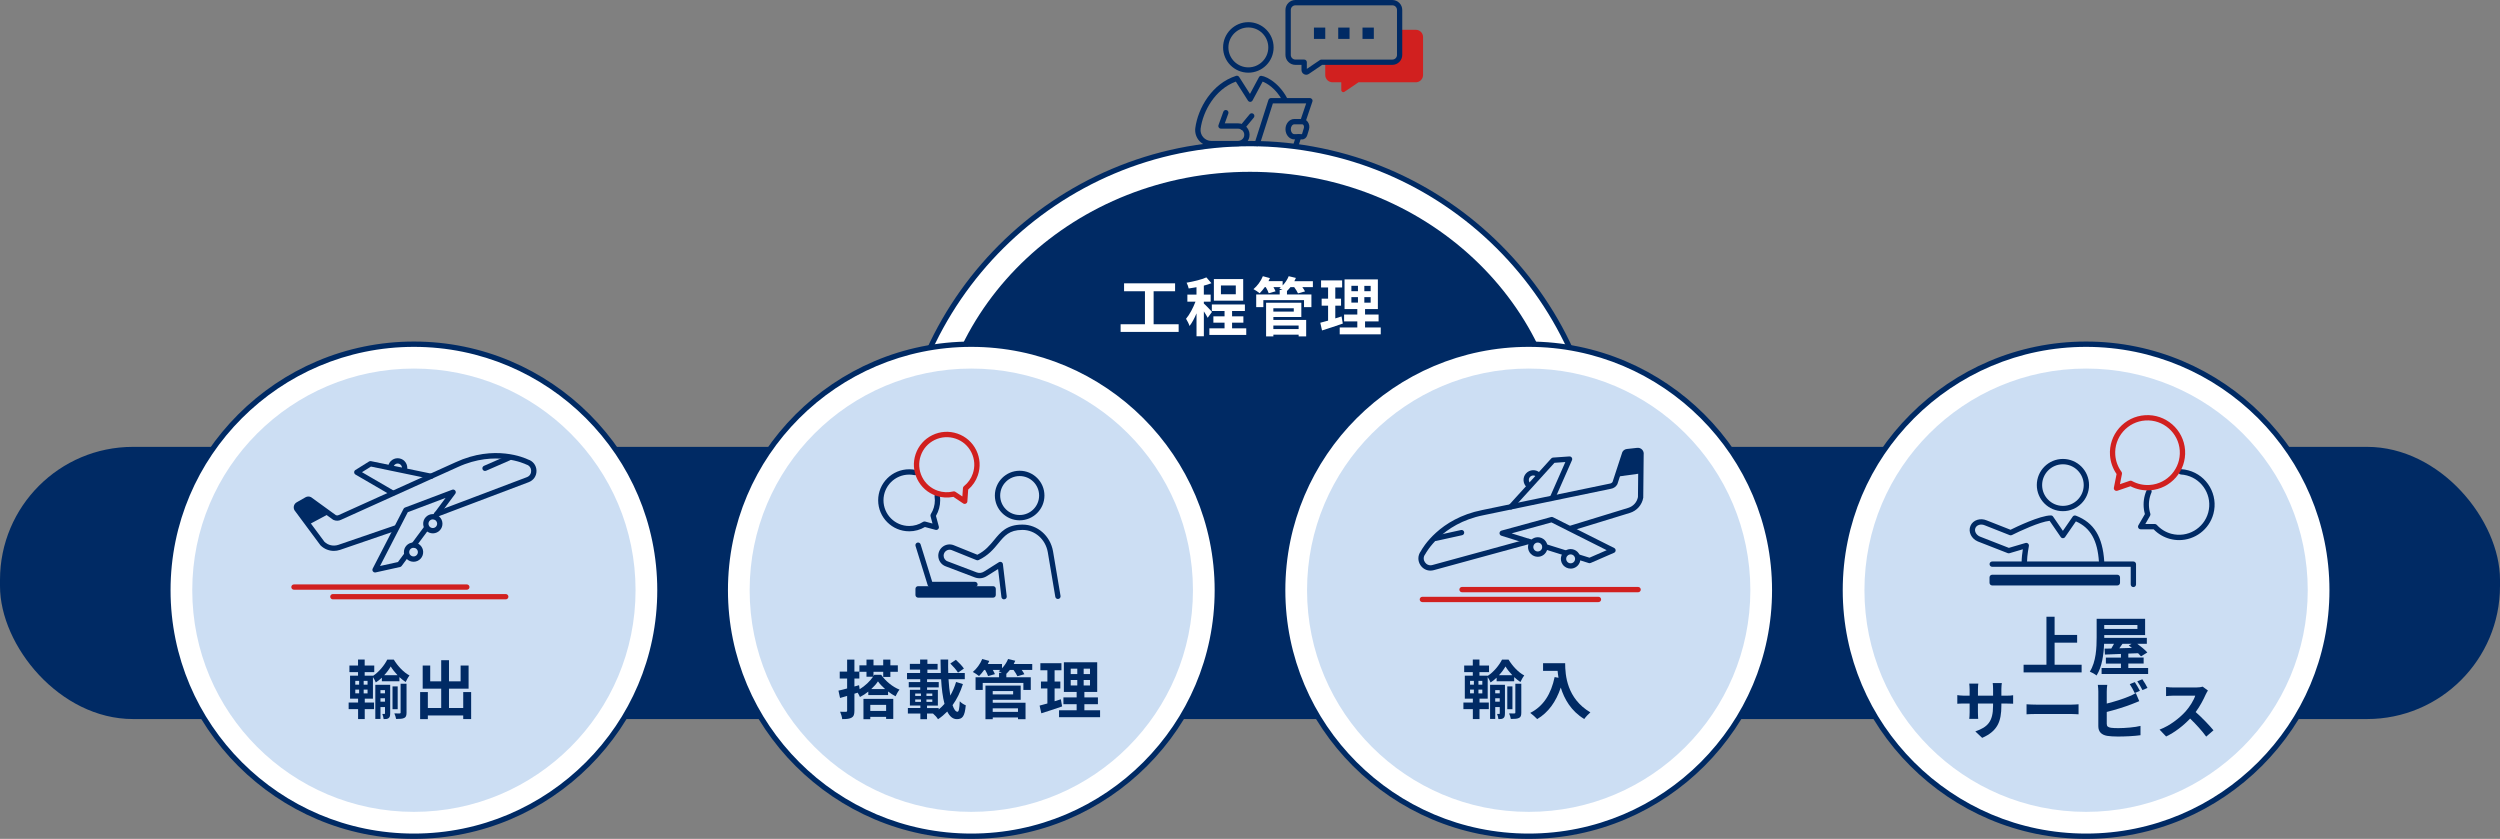 <?xml version="1.0" encoding="UTF-8"?>
<svg id="_レイヤー_2" data-name="レイヤー 2" xmlns="http://www.w3.org/2000/svg" viewBox="0 0 940 315.42">
  <rect x="0" y="0" width="940" height="315.42" fill="#808080" stroke="none"/>
  <defs>
    <style>
      .cls-1 {
        fill: #002a64;
      }

      .cls-1, .cls-2, .cls-3, .cls-4 {
        stroke-width: 0px;
      }

      .cls-2 {
        fill: #ccdef3;
      }

      .cls-3 {
        fill: #d1201f;
      }

      .cls-4 {
        fill: #fff;
      }
    </style>
  </defs>
  <g id="d">
    <g>
      <g>
        <path class="cls-4" d="m337.49,186.5c0-73.19,59.33-132.51,132.51-132.51s132.51,59.33,132.51,132.51h-265.03Z"/>
        <path class="cls-1" d="m603.51,187.5h-267.03v-1c0-73.62,59.89-133.51,133.51-133.51s133.51,59.89,133.51,133.51v1Zm-265.03-2h263.02c-.54-72.06-59.33-130.51-131.51-130.51s-130.97,58.45-131.51,130.51Z"/>
      </g>
      <path class="cls-1" d="m351.12,175.89c0-61.46,53.22-111.29,118.88-111.29s118.88,49.82,118.88,111.29h-237.76Z"/>
      <rect class="cls-1" x="0" y="168.02" width="940" height="102.34" rx="50" ry="50"/>
      <g>
        <g>
          <circle class="cls-4" cx="574.79" cy="221.92" r="92.5"/>
          <path class="cls-1" d="m574.79,315.42c-51.56,0-93.5-41.94-93.5-93.5s41.94-93.5,93.5-93.5,93.5,41.94,93.5,93.5-41.94,93.5-93.5,93.5Zm0-185c-50.45,0-91.5,41.05-91.5,91.5s41.05,91.5,91.5,91.5,91.5-41.05,91.5-91.5-41.05-91.5-91.5-91.5Z"/>
        </g>
        <circle class="cls-2" cx="574.79" cy="221.92" r="83.34"/>
        <g>
          <path class="cls-1" d="m556.29,264.14h3.5v2.5h-3.5v3.72h-2.5v-3.72h-3.55v-2.5h3.55v-1.44h-3.02v-8.66h3v-1.32h-3.24v-2.47h3.24v-2.26h2.5v2.26h3.6v2.47h-3.6v1.32h3.1v.1c2.23-1.44,4.34-4.01,5.38-6.12h2.47c1.46,2.4,3.7,4.82,5.9,5.95-.53.67-1.06,1.66-1.44,2.47-.79-.5-1.58-1.15-2.35-1.85v1.56h-6.6v-1.34c-.72.67-1.49,1.3-2.28,1.8-.22-.6-.67-1.42-1.08-2.02v8.11h-3.07v1.44Zm-3.55-6.7h1.44v-1.44h-1.44v1.44Zm0,3.26h1.44v-1.42h-1.44v1.42Zm4.61-4.7h-1.46v1.44h1.46v-1.44Zm0,3.29h-1.46v1.42h1.46v-1.42Zm8.5,8.95c0,.86-.1,1.42-.58,1.78s-1.08.36-1.87.36c-.05-.55-.26-1.39-.5-1.94h.82c.14,0,.19-.05.19-.24v-2.35h-1.7v4.46h-1.94v-12.82h5.59v10.75Zm-3.65-8.76v1.22h1.7v-1.22h-1.7Zm1.7,4.34v-1.27h-1.7v1.27h1.7Zm4.73-9.94c-1.01-1.06-1.92-2.23-2.57-3.29-.6,1.06-1.44,2.21-2.45,3.29h5.02Zm.05,12.79h-1.94v-8.59h1.94v8.59Zm1.1-9.58h2.23v10.87c0,1.08-.19,1.66-.87,1.99-.7.34-1.66.38-3.07.38-.1-.62-.36-1.49-.65-2.09.86.02,1.73.02,1.99.02.26-.02.36-.1.36-.34v-10.85Z"/>
          <path class="cls-1" d="m588.5,249.34c0,4.54.65,13.3,9.48,18.51-.62.5-1.8,1.75-2.3,2.5-4.97-3-7.51-7.54-8.83-11.83-1.8,5.38-4.68,9.36-8.86,11.86-.53-.6-1.87-1.78-2.62-2.33,4.99-2.52,7.85-7.15,9.17-13.47l1.46.26c-.17-.91-.26-1.78-.34-2.59h-5.47v-2.9h8.3Z"/>
        </g>
      </g>
      <g>
        <g>
          <circle class="cls-4" cx="155.63" cy="221.92" r="92.5"/>
          <path class="cls-1" d="m155.63,315.42c-51.56,0-93.5-41.94-93.5-93.5s41.94-93.5,93.5-93.5,93.5,41.94,93.5,93.5-41.94,93.5-93.5,93.5Zm0-185c-50.45,0-91.5,41.05-91.5,91.5s41.05,91.5,91.5,91.5,91.5-41.05,91.5-91.5-41.05-91.5-91.5-91.5Z"/>
        </g>
        <circle class="cls-2" cx="155.63" cy="221.92" r="83.34"/>
        <g>
          <path class="cls-1" d="m137.14,264.14h3.5v2.5h-3.5v3.72h-2.5v-3.72h-3.55v-2.5h3.55v-1.44h-3.02v-8.66h3v-1.32h-3.24v-2.47h3.24v-2.26h2.5v2.26h3.6v2.47h-3.6v1.32h3.1v.1c2.23-1.44,4.34-4.01,5.38-6.12h2.47c1.46,2.4,3.7,4.82,5.9,5.95-.53.67-1.06,1.66-1.44,2.47-.79-.5-1.58-1.15-2.35-1.85v1.56h-6.6v-1.34c-.72.67-1.49,1.3-2.28,1.8-.22-.6-.67-1.42-1.08-2.02v8.11h-3.07v1.44Zm-3.55-6.7h1.44v-1.44h-1.44v1.44Zm0,3.26h1.44v-1.42h-1.44v1.42Zm4.61-4.7h-1.46v1.44h1.46v-1.44Zm0,3.29h-1.46v1.42h1.46v-1.42Zm8.5,8.95c0,.86-.1,1.42-.58,1.78-.48.36-1.08.36-1.87.36-.05-.55-.26-1.39-.5-1.94h.82c.14,0,.19-.05.19-.24v-2.35h-1.7v4.46h-1.94v-12.82h5.59v10.75Zm-3.65-8.76v1.22h1.7v-1.22h-1.7Zm1.7,4.34v-1.27h-1.7v1.27h1.7Zm4.73-9.94c-1.01-1.06-1.92-2.23-2.57-3.29-.6,1.06-1.44,2.21-2.45,3.29h5.02Zm.05,12.79h-1.94v-8.59h1.94v8.59Zm1.1-9.58h2.23v10.87c0,1.08-.19,1.66-.86,1.99-.7.34-1.66.38-3.07.38-.1-.62-.36-1.49-.65-2.09.86.02,1.73.02,1.99.02.26-.02.36-.1.36-.34v-10.85Z"/>
          <path class="cls-1" d="m177.15,260.23v10.15h-2.98v-1.37h-13.3v1.39h-2.9v-10.18h2.9v5.98h5.02v-7.25h-6.96v-8.71h2.83v5.93h4.13v-7.94h2.93v7.94h4.37v-5.93h3v8.71h-7.37v7.25h5.35v-5.98h2.98Z"/>
        </g>
      </g>
      <g>
        <g>
          <circle class="cls-4" cx="784.37" cy="221.92" r="92.5"/>
          <path class="cls-1" d="m784.37,315.42c-51.56,0-93.5-41.94-93.5-93.5s41.94-93.5,93.5-93.5,93.5,41.94,93.5,93.5-41.94,93.5-93.5,93.5Zm0-185c-50.45,0-91.5,41.05-91.5,91.5s41.05,91.5,91.5,91.5,91.5-41.05,91.5-91.5-41.05-91.5-91.5-91.5Z"/>
        </g>
        <circle class="cls-2" cx="784.37" cy="221.92" r="83.34"/>
        <g>
          <path class="cls-1" d="m782.69,249.95v2.88h-21.82v-2.88h8.59v-18.07h3.07v6.86h8.47v2.9h-8.47v8.3h10.15Z"/>
          <path class="cls-1" d="m807.7,251.17v2.26h-17.5v-2.26h7.27v-1.66h-5.66v-2.26h5.66v-1.37c-2.26.1-4.32.17-6.02.24l-.12-2.23,2.52-.05c.34-.55.7-1.18,1.03-1.78h-3.74c-.14,3.91-.77,8.71-2.83,11.93-.55-.48-1.85-1.2-2.54-1.46,2.38-3.7,2.57-9.1,2.57-12.91v-6.94h18.22v6.1h-15.36v1.06h16.01v2.23h-3.6c1.42,1.03,2.95,2.3,3.79,3.26l-2.38,1.46c-.29-.36-.67-.77-1.1-1.18-1.22.05-2.45.1-3.67.14v1.49h5.76v2.26h-5.76v1.66h7.46Zm-16.51-16.18v1.49h12.48v-1.49h-12.48Zm6.86,7.08c-.38.58-.79,1.15-1.18,1.68,1.51-.05,3.12-.1,4.73-.14-.38-.34-.79-.65-1.18-.91l1.03-.62h-3.41Z"/>
          <path class="cls-1" d="m745.29,277.43l-2.57-2.42c4.63-1.61,6.67-3.67,6.67-9.58v-.91h-5.69v3.26c0,1.06.07,2.04.1,2.52h-3.36c.07-.48.14-1.44.14-2.52v-3.26h-2.04c-1.2,0-2.06.05-2.59.1v-3.26c.41.07,1.39.22,2.59.22h2.04v-2.38c0-.7-.07-1.44-.14-2.16h3.41c-.07.46-.14,1.22-.14,2.16v2.38h5.69v-2.52c0-.96-.07-1.75-.14-2.23h3.43c-.07.48-.17,1.27-.17,2.23v2.52h1.78c1.27,0,1.99-.05,2.64-.17v3.19c-.53-.05-1.37-.07-2.64-.07h-1.78v.79c0,5.95-1.44,9.58-7.22,12.12Z"/>
          <path class="cls-1" d="m765.84,264.95h12.89c1.13,0,2.18-.1,2.81-.14v3.77c-.58-.02-1.8-.12-2.81-.12h-12.89c-1.37,0-2.98.05-3.86.12v-3.77c.86.07,2.62.14,3.86.14Z"/>
          <path class="cls-1" d="m792.14,260v4.54c2.83-.7,6.17-1.75,8.3-2.66.86-.34,1.68-.72,2.62-1.3l1.3,3.05c-.94.38-2.02.84-2.81,1.13-2.42.96-6.29,2.16-9.41,2.93v4.44c0,1.03.48,1.3,1.56,1.51.72.1,1.7.14,2.78.14,2.5,0,6.38-.31,8.35-.84v3.5c-2.26.34-5.9.5-8.54.5-1.56,0-3-.1-4.03-.26-2.09-.38-3.29-1.54-3.29-3.6v-13.08c0-.53-.07-1.78-.19-2.5h3.55c-.12.72-.19,1.82-.19,2.5Zm12.46-.24l-1.94.82c-.48-.98-1.22-2.4-1.87-3.34l1.9-.77c.6.89,1.46,2.4,1.92,3.29Zm2.86-1.1l-1.9.82c-.5-1.01-1.27-2.4-1.94-3.31l1.9-.77c.65.89,1.54,2.42,1.94,3.26Z"/>
          <path class="cls-1" d="m829.34,261.13c-.82,1.87-2.16,4.44-3.77,6.6,2.38,2.06,5.28,5.14,6.7,6.86l-2.74,2.38c-1.56-2.16-3.79-4.61-6.05-6.79-2.54,2.69-5.74,5.18-9.02,6.74l-2.47-2.59c3.86-1.44,7.58-4.37,9.84-6.89,1.58-1.8,3.05-4.18,3.58-5.88h-8.14c-1.01,0-2.33.14-2.83.17v-3.41c.65.1,2.11.17,2.83.17h8.47c1.03,0,1.99-.14,2.47-.31l1.97,1.46c-.19.26-.62,1.01-.84,1.49Z"/>
        </g>
      </g>
      <g>
        <g>
          <circle class="cls-4" cx="365.21" cy="221.92" r="92.5"/>
          <path class="cls-1" d="m365.21,315.42c-51.56,0-93.5-41.94-93.5-93.5s41.94-93.5,93.5-93.5,93.5,41.94,93.5,93.5-41.94,93.5-93.5,93.5Zm0-185c-50.45,0-91.5,41.05-91.5,91.5s41.05,91.5,91.5,91.5,91.5-41.05,91.5-91.5-41.05-91.5-91.5-91.5Z"/>
        </g>
        <circle class="cls-2" cx="365.21" cy="221.92" r="83.34"/>
        <g>
          <path class="cls-1" d="m331.31,253.73c1.73,2.42,4.32,4.56,6.91,5.57-.55.65-1.1,1.68-1.49,2.5-.94-.48-1.9-1.08-2.81-1.8v1.34h-7.44v-1.3c-.98.79-2.04,1.49-3.14,2.04-.19-.46-.5-1.1-.86-1.63l-1.22.38v6.36c0,1.42-.24,2.18-1.01,2.62-.79.48-1.92.58-3.58.58-.07-.77-.43-1.99-.79-2.78.94.05,1.92.05,2.23.02.29,0,.41-.1.41-.46v-5.5c-.94.26-1.85.53-2.66.77l-.6-2.76c.91-.19,2.04-.48,3.26-.82v-3.72h-2.78v-2.62h2.78v-4.51h2.74v4.51h1.85v2.62h-1.85v2.98l1.75-.48.22,1.51c2.02-1.22,3.89-3.02,5.04-4.7h-2.47v-1.85h-2.66v-2.42h2.66v-2.16h2.64v2.16h3.65v-2.16h2.69v2.16h2.81v2.42h-2.81v1.92h-2.69v-1.92h-3.65v1.61c.1-.17.19-.34.29-.48h2.59Zm-6.65,9.05h11.21v7.54h-2.69v-.77h-5.95v.86h-2.57v-7.63Zm2.57,2.26v2.26h5.95v-2.26h-5.95Zm5.57-5.95c-1.06-.94-2.02-1.94-2.69-2.9-.6.94-1.49,1.94-2.52,2.9h5.21Z"/>
          <path class="cls-1" d="m362.05,257.23c-.96,3-2.26,5.66-3.89,7.92.53,1.56,1.15,2.47,1.87,2.47.48,0,.72-1.15.84-3.94.6.65,1.56,1.25,2.26,1.51-.38,4.18-1.25,5.21-3.36,5.21-1.54,0-2.71-1.06-3.6-2.86-1.06,1.08-2.21,2.06-3.48,2.9-.41-.72-1.2-1.58-1.9-2.16h-2.23v2.14h-2.5v-2.14h-4.7v-2.06h4.7v-.94h-3.94v-5.9h3.89v-.94h-4.32v-1.99h4.32v-1.06h-4.97v-2.35h4.92v-1.27h-3.86v-2.16h3.86v-1.61h2.74v1.61h3.84v2.16h-3.84v1.27h5.04c-.07-1.66-.1-3.34-.1-5.04h2.88c-.05,1.73-.02,3.41.02,5.04h6.22v2.35h-6.12c.14,2.28.36,4.37.67,6.14.89-1.54,1.63-3.26,2.18-5.11l2.54.79Zm-17.93,4.44h2.16v-.89h-2.16v.89Zm0,2.23h2.16v-.89h-2.16v.89Zm6.43-2.23v-.89h-2.21v.89h2.21Zm0,2.23v-.89h-2.21v.89h2.21Zm2.4,2.86c.77-.62,1.51-1.32,2.18-2.11-.67-2.52-1.08-5.74-1.27-9.24h-5.28v1.06h4.39v1.99h-4.39v.94h4.06v5.9h-4.08v.94h4.39v.53Zm7.25-13.85c-.53-.94-1.85-2.42-2.88-3.43l2.09-1.39c1.06.96,2.4,2.33,3.02,3.29l-2.23,1.54Z"/>
          <path class="cls-1" d="m388.12,251.9h-3.96c.41.58.79,1.15,1.01,1.61l-2.64.74c-.26-.62-.86-1.56-1.44-2.35h-1.39c-.43.55-.89,1.03-1.32,1.46v1.3h9.19v4.75h-2.78v-2.62h-15.29v2.62h-2.69v-4.75h8.83v-1.68h1.06c-.43-.24-.89-.46-1.2-.6.19-.14.41-.31.6-.48h-2.81c.34.58.62,1.15.79,1.58l-2.57.72c-.19-.6-.62-1.51-1.1-2.3h-.38c-.62.89-1.3,1.68-1.92,2.3-.55-.46-1.68-1.22-2.33-1.54,1.44-1.2,2.81-3.05,3.53-4.87l2.66.72c-.17.38-.36.77-.55,1.15h5.33v1.61c.96-.98,1.78-2.23,2.28-3.48l2.71.65c-.17.41-.36.82-.58,1.22h6.96v2.23Zm-14.86,12.34h12.34v6.19h-2.83v-.65h-9.5v.65h-2.74v-12.65h13.25v5.35h-10.51v1.1Zm0-4.39v1.25h7.68v-1.25h-7.68Zm0,6.48v1.34h9.5v-1.34h-9.5Z"/>
          <path class="cls-1" d="m399.37,265.61c-2.64.94-5.52,1.85-7.83,2.59l-.65-2.9c.84-.22,1.82-.48,2.93-.79v-5.64h-2.42v-2.62h2.42v-4.22h-2.64v-2.66h7.92v2.66h-2.57v4.22h2.16v2.62h-2.16v4.8c.79-.24,1.58-.48,2.35-.74l.48,2.69Zm14.26,1.46v2.59h-15.43v-2.59h6.62v-2.28h-4.97v-2.57h4.97v-2.06h-4.8v-11.16h12.53v11.16h-4.82v2.06h5.09v2.57h-5.09v2.28h5.9Zm-11.04-13.63h2.47v-2.02h-2.47v2.02Zm0,4.3h2.47v-2.06h-2.47v2.06Zm7.25-6.31h-2.38v2.02h2.38v-2.02Zm0,4.25h-2.38v2.06h2.38v-2.06Z"/>
        </g>
      </g>
      <g>
        <path class="cls-4" d="m443.17,121.92v2.88h-21.82v-2.88h9.15v-12.41h-7.85v-2.98h19.18v2.98h-8.07v12.41h9.41Z"/>
        <path class="cls-4" d="m454.09,119.5c-.29-.62-.86-1.56-1.44-2.42v9.36h-2.76v-8.62c-.77,1.85-1.68,3.55-2.62,4.75-.26-.82-.86-1.99-1.32-2.71,1.34-1.56,2.66-4.1,3.55-6.43h-3.05v-2.66h3.43v-2.78c-1.01.19-1.99.36-2.93.48-.14-.65-.48-1.61-.79-2.18,2.64-.46,5.59-1.15,7.44-1.99l1.9,2.18c-.86.34-1.82.65-2.86.91v3.38h2.57v2.66h-2.57v.7c.65.53,2.62,2.62,3.07,3.14l-1.63,2.23Zm14.5,3.94v2.5h-13.87v-2.5h5.71v-2.11h-4.2v-2.4h4.2v-1.99h-4.78v-2.45h12.43v2.45h-4.82v1.99h4.25v2.4h-4.25v2.11h5.33Zm-1.15-10.39h-11.02v-8.11h11.02v8.11Zm-2.78-5.71h-5.59v3.31h5.59v-3.31Z"/>
        <path class="cls-4" d="m493.64,107.96h-3.96c.41.58.79,1.15,1.01,1.61l-2.64.74c-.26-.62-.86-1.56-1.44-2.35h-1.39c-.43.55-.89,1.03-1.32,1.46v1.3h9.19v4.75h-2.78v-2.62h-15.29v2.62h-2.69v-4.75h8.83v-1.68h1.06c-.43-.24-.89-.46-1.2-.6.19-.14.41-.31.6-.48h-2.81c.34.58.62,1.15.79,1.58l-2.57.72c-.19-.6-.62-1.51-1.1-2.3h-.38c-.62.89-1.3,1.68-1.92,2.3-.55-.46-1.68-1.22-2.33-1.54,1.44-1.2,2.81-3.05,3.53-4.87l2.66.72c-.17.38-.36.77-.55,1.15h5.33v1.61c.96-.98,1.78-2.23,2.28-3.48l2.71.65c-.17.41-.36.82-.58,1.22h6.96v2.23Zm-14.86,12.34h12.34v6.19h-2.83v-.65h-9.5v.65h-2.74v-12.65h13.25v5.35h-10.51v1.1Zm0-4.39v1.25h7.68v-1.25h-7.68Zm0,6.48v1.34h9.5v-1.34h-9.5Z"/>
        <path class="cls-4" d="m504.9,121.66c-2.64.94-5.52,1.85-7.82,2.59l-.65-2.9c.84-.22,1.82-.48,2.93-.79v-5.64h-2.42v-2.62h2.42v-4.22h-2.64v-2.66h7.92v2.66h-2.57v4.22h2.16v2.62h-2.16v4.8c.79-.24,1.58-.48,2.35-.74l.48,2.69Zm14.26,1.46v2.59h-15.43v-2.59h6.62v-2.28h-4.97v-2.57h4.97v-2.06h-4.8v-11.16h12.53v11.16h-4.82v2.06h5.09v2.57h-5.09v2.28h5.9Zm-11.04-13.63h2.47v-2.02h-2.47v2.02Zm0,4.3h2.47v-2.06h-2.47v2.06Zm7.25-6.31h-2.38v2.02h2.38v-2.02Zm0,4.25h-2.38v2.06h2.38v-2.06Z"/>
      </g>
      <g>
        <path class="cls-3" d="m615.93,222.69h-66.21c-.55,0-1-.45-1-1s.45-1,1-1h66.21c.55,0,1,.45,1,1s-.45,1-1,1Z"/>
        <path class="cls-3" d="m601.02,226.39h-66.21c-.55,0-1-.45-1-1s.45-1,1-1h66.21c.55,0,1,.45,1,1s-.45,1-1,1Z"/>
        <g>
          <path class="cls-1" d="m588.73,208.96c-.1,0-.2-.02-.3-.05l-7.7-2.41c-.53-.17-.82-.73-.66-1.25.16-.53.73-.82,1.25-.66l7.7,2.41c.53.17.82.73.66,1.25-.13.43-.53.7-.95.7Z"/>
          <path class="cls-1" d="m597.71,211.77c-.1,0-.2-.02-.3-.05l-4.18-1.31c-.53-.17-.82-.73-.66-1.25.16-.53.73-.82,1.25-.66l3.82,1.19,6.48-2.82-20.77-10.44-14.98,4.11,7.86,2.46c.53.17.82.73.66,1.25-.17.53-.73.82-1.25.66l-11.12-3.48c-.42-.13-.71-.53-.7-.97s.31-.83.74-.95l18.64-5.11c.24-.07.49-.04.71.07l23.02,11.57c.35.17.56.53.55.92-.01.39-.24.73-.6.89l-8.78,3.82c-.13.06-.26.08-.4.08Z"/>
          <path class="cls-1" d="m568.09,191.57c-.24,0-.48-.09-.67-.26-.41-.37-.44-1-.07-1.41l15.92-17.52c.17-.19.41-.31.67-.33l6.14-.43c.35-.03.69.14.89.42.2.29.24.66.1.98l-6.38,14.49c-.22.51-.81.73-1.32.51-.51-.22-.73-.81-.51-1.32l5.71-12.97-4.09.29-15.65,17.23c-.2.22-.47.33-.74.33Z"/>
          <path class="cls-1" d="m537.85,214.55c-1.48,0-2.87-.72-3.74-2.01-1.11-1.64-1.06-3.7.11-5.28.62-1.16,6.95-12.27,23.07-15.48l48.07-9.96c.42-.07.77-.3.97-.63l3.67-11.22c.34-.64.98-1.07,1.7-1.15l3.89-.43c.7-.07,1.37.17,1.85.68.46.49.67,1.14.58,1.8l-.16,16.27c-.47,2.72-2.4,4.91-5.04,5.72l-21.72,6.67c-.53.16-1.09-.13-1.25-.66-.16-.53.13-1.09.66-1.25l21.72-6.67c1.89-.58,3.27-2.13,3.64-4.07l.16-16.26c.01-.08-.02-.14-.05-.18-.03-.03-.09-.07-.17-.06l-3.89.43s-.09.03-.13.06l-3.66,11.2c-.49.91-1.39,1.55-2.4,1.71l-48.03,9.96c-15.72,3.13-21.67,14.4-21.73,14.51l-.1.15c-.84,1.08-.6,2.27-.09,3.01.5.74,1.51,1.41,2.83,1.03l35.92-9.82c.53-.15,1.08.17,1.23.7.15.53-.17,1.08-.7,1.23l-35.91,9.82c-.43.12-.86.18-1.28.18Z"/>
          <path class="cls-1" d="m608.19,179.2l2.24-8.46c.19-.35.54-.58.93-.63l3.89-.43c.8-.09,1.46.61,1.32,1.41l.36,6.91-8.74,1.21Z"/>
          <path class="cls-1" d="m539.78,203.41c-.46,0-.87-.32-.98-.78-.12-.54.22-1.07.76-1.19l9.77-2.15c.54-.12,1.07.22,1.19.76.12.54-.22,1.07-.76,1.19l-9.77,2.15c-.07.02-.15.02-.22.02Z"/>
          <path class="cls-1" d="m578.21,209.35c-.24,0-.48-.02-.72-.07-.96-.19-1.79-.75-2.34-1.56h0c-.55-.82-.74-1.8-.55-2.76.19-.96.75-1.79,1.56-2.34,1.68-1.13,3.97-.67,5.1,1.01,1.13,1.68.67,3.97-1.01,5.1-.61.41-1.32.62-2.04.62Zm-.01-5.35c-.32,0-.64.09-.93.28-.37.25-.62.63-.71,1.07s0,.88.25,1.26h0c.51.77,1.55.97,2.32.46.77-.51.97-1.56.46-2.32-.32-.48-.85-.74-1.39-.74Z"/>
          <path class="cls-1" d="m574.71,183.43c-.24,0-.48-.09-.67-.26-1.49-1.37-1.6-3.7-.23-5.19.66-.72,1.57-1.15,2.55-1.19.98-.04,1.92.3,2.64.96.41.37.44,1.01.06,1.41-.37.41-1.01.44-1.41.06-.33-.3-.76-.46-1.2-.44-.45.02-.86.21-1.16.54-.3.33-.46.76-.44,1.2s.21.86.54,1.16c.41.37.44,1.01.06,1.41-.2.22-.47.32-.74.32Z"/>
          <path class="cls-1" d="m590.57,213.8c-1.19,0-2.35-.57-3.06-1.63h0c-1.13-1.68-.67-3.97,1.01-5.1,1.68-1.13,3.97-.67,5.1,1.01,1.13,1.68.67,3.97-1.01,5.1-.63.42-1.33.62-2.04.62Zm-1.4-2.74c.51.77,1.56.97,2.32.46.77-.51.97-1.56.46-2.32-.51-.77-1.56-.97-2.32-.46-.77.51-.97,1.56-.46,2.32h0Z"/>
        </g>
      </g>
      <g>
        <path class="cls-1" d="m366.59,220.75h-16.81c-.44,0-.83-.29-.96-.7l-4.58-14.77c-.16-.53.13-1.09.66-1.25.53-.16,1.09.13,1.25.66l4.36,14.07h16.07c.55,0,1,.45,1,1s-.45,1-1,1Z"/>
        <path class="cls-1" d="m383.39,195.64c-5.14,0-9.32-4.18-9.32-9.32s4.18-9.32,9.32-9.32,9.32,4.18,9.32,9.32-4.18,9.32-9.32,9.32Zm0-16.64c-4.04,0-7.32,3.28-7.32,7.32s3.28,7.32,7.32,7.32,7.32-3.28,7.32-7.32-3.28-7.32-7.32-7.32Z"/>
        <path class="cls-1" d="m377.52,225.36c-.5,0-.93-.37-.99-.88l-1.25-10.53-4.27,2.69c-1.33.84-2.94,1.01-4.41.49l-11-4.18c-1.67-.59-2.81-2.2-2.81-4,0-1.4.69-2.7,1.83-3.5,1.15-.79,2.62-.97,3.92-.48l8.95,3.61c3-1.52,4.69-3.58,6.33-5.57,2.43-2.96,4.73-5.76,10.55-5.76.04,0,.08,0,.12,0,5.6,0,10.41,4.21,11.44,10l2.83,16.81c.09.54-.27,1.06-.82,1.15-.55.09-1.06-.27-1.15-.82l-2.83-16.8c-.86-4.83-4.84-8.34-9.47-8.34-.04,0-.07,0-.11,0-4.88,0-6.7,2.22-9.01,5.03-1.76,2.15-3.76,4.58-7.41,6.3-.25.12-.54.13-.8.02l-9.34-3.77c-.68-.26-1.44-.16-2.05.26-.62.43-.97,1.1-.97,1.85,0,.95.6,1.81,1.5,2.12l11,4.18c.88.31,1.85.2,2.66-.31l5.61-3.53c.29-.18.65-.2.96-.06.31.15.52.44.56.78l1.44,12.1c.06.55-.33,1.05-.88,1.11-.04,0-.08,0-.12,0Z"/>
        <g>
          <rect class="cls-1" x="345.21" y="221.4" width="28.21" height="2.32" transform="translate(718.62 445.11) rotate(180)"/>
          <path class="cls-1" d="m373.42,224.72h-28.21c-.55,0-1-.45-1-1v-2.32c0-.55.45-1,1-1h28.21c.55,0,1,.45,1,1v2.32c0,.55-.45,1-1,1Zm-27.21-2h26.21v-.32h-26.21v.32Z"/>
        </g>
        <path class="cls-1" d="m341.85,199.77c-6.43,0-11.66-5.23-11.66-11.66s5.23-11.66,11.66-11.66c.79,0,1.58.08,2.35.24.54.11.89.64.78,1.18-.11.54-.64.89-1.18.78-.64-.13-1.29-.2-1.95-.2-5.33,0-9.66,4.33-9.66,9.66s4.33,9.66,9.66,9.66c1.85,0,3.65-.53,5.22-1.54.24-.15.53-.2.8-.12l2.75.74-.74-2.76c-.07-.27-.03-.56.12-.8.99-1.56,1.51-3.34,1.51-5.18,0-.49-.04-.98-.11-1.46-.08-.55.29-1.06.84-1.14.54-.08,1.06.29,1.14.84.09.58.13,1.17.13,1.76,0,2.06-.55,4.08-1.59,5.87l1.08,4.02c.09.35,0,.71-.26.97-.25.25-.62.35-.97.26l-4-1.07c-1.8,1.06-3.83,1.62-5.92,1.62Z"/>
        <path class="cls-3" d="m362.72,189.47c-.2,0-.39-.06-.56-.17l-3.68-2.48c-2.17.45-4.41.31-6.51-.41-3.12-1.07-5.64-3.29-7.09-6.26s-1.66-6.31-.59-9.44c1.07-3.12,3.29-5.64,6.26-7.09,2.96-1.45,6.31-1.66,9.44-.59,3.12,1.07,5.64,3.29,7.09,6.26s1.66,6.31.59,9.44c-.71,2.08-1.96,3.92-3.63,5.35l-.31,4.45c-.02.36-.24.67-.56.83-.14.07-.29.1-.44.1Zm-4.04-4.72c.2,0,.39.06.56.17l2.61,1.75.22-3.15c.02-.28.15-.54.37-.71,1.54-1.23,2.7-2.86,3.33-4.72.9-2.62.72-5.42-.49-7.91-1.21-2.48-3.32-4.35-5.94-5.24s-5.42-.72-7.91.49c-2.48,1.21-4.35,3.32-5.24,5.94-.9,2.62-.72,5.42.49,7.91s3.32,4.35,5.94,5.24c1.87.64,3.89.73,5.82.26.08-.02.16-.03.24-.03Z"/>
      </g>
      <g>
        <g>
          <g>
            <rect class="cls-1" x="749.06" y="217.09" width="47.07" height="2.03" transform="translate(1545.2 436.22) rotate(180)"/>
            <path class="cls-1" d="m796.13,220.13h-47.07c-.55,0-1-.45-1-1v-2.03c0-.55.45-1,1-1h47.07c.55,0,1,.45,1,1v2.03c0,.55-.45,1-1,1Zm-46.07-2h45.07v-.03h-45.07v.03Z"/>
          </g>
          <g>
            <path class="cls-1" d="m775.66,192.2c-5.41,0-9.82-4.4-9.82-9.82s4.4-9.82,9.82-9.82,9.82,4.4,9.82,9.82-4.4,9.82-9.82,9.82Zm0-17.63c-4.31,0-7.82,3.51-7.82,7.82s3.51,7.82,7.82,7.82,7.82-3.51,7.82-7.82-3.51-7.82-7.82-7.82Z"/>
            <path class="cls-1" d="m761.12,212.5h-.01c-.55,0-.99-.46-.99-1.01.02-1.77.26-3.66.47-4.96l-5.03,1.48c-.21.06-.44.05-.65-.03l-11.24-4.39c-1.19-.51-2.11-1.37-2.64-2.45-.55-1.12-.59-2.34-.13-3.42.46-1.08,1.37-1.89,2.56-2.26,1.14-.36,2.4-.29,3.56.21l8.94,3.52c2.05-1.02,11.12-5.39,15.18-5.39.36,0,.68.19.86.49l3.65,5.31,3.68-5.34c.1-.15.23-.27.39-.34.25-.13.54-.14.81-.04,6.79,2.61,10.08,7.93,10.67,17.26.03.55-.38,1.03-.94,1.06-.55.04-1.03-.38-1.06-.94-.51-8.09-3.19-12.82-8.66-15.22l-4.06,5.89c-.19.27-.49.43-.82.43h0c-.33,0-.64-.16-.82-.43l-4.19-6.1c-3.62.34-11.36,3.93-14.17,5.35-.25.13-.55.14-.82.04l-9.38-3.7c-.75-.32-1.52-.37-2.19-.15-.63.2-1.1.61-1.33,1.15-.23.54-.2,1.16.09,1.76.31.64.88,1.16,1.6,1.47l10.89,4.25,6.25-1.84c.34-.1.7-.01.96.22.26.24.37.59.31.93,0,.03-.67,3.35-.71,6.21,0,.55-.45.99-1,.99Z"/>
          </g>
          <path class="cls-1" d="m802.15,220.75c-.55,0-1-.45-1-1v-6.63h-52.08c-.55,0-1-.45-1-1s.45-1,1-1h53.08c.55,0,1,.45,1,1v7.63c0,.55-.45,1-1,1Z"/>
        </g>
        <path class="cls-1" d="m819.33,203.08c-1.14,0-2.3-.15-3.46-.46-2.33-.63-4.43-1.86-6.1-3.6h-4.87c-.36,0-.69-.19-.87-.5-.18-.31-.18-.69,0-1l2.45-4.23c-.64-2.3-.65-4.72-.04-7.02.17-.65.4-1.29.67-1.9.22-.51.81-.74,1.32-.52.51.22.74.81.52,1.32-.23.52-.42,1.07-.57,1.62-.56,2.08-.51,4.27.14,6.33.08.27.05.56-.09.8l-1.79,3.1h3.57c.28,0,.55.12.74.33,1.47,1.62,3.35,2.77,5.45,3.34,6.04,1.62,12.28-1.97,13.9-8.01,1.62-6.04-1.97-12.28-8.01-13.9-.75-.2-1.51-.33-2.27-.37-.55-.03-.97-.51-.94-1.06.03-.55.51-.97,1.06-.94.9.05,1.79.2,2.67.44,7.11,1.91,11.34,9.25,9.43,16.35-1.6,5.95-7,9.88-12.89,9.88Z"/>
        <path class="cls-3" d="m795.8,184.57c-.24,0-.47-.08-.66-.25-.27-.23-.39-.6-.32-.95l1.01-5.13c-1.44-2.09-2.3-4.52-2.47-7.05-.26-3.77.97-7.41,3.45-10.26,2.48-2.85,5.93-4.56,9.7-4.81,7.78-.54,14.55,5.37,15.08,13.15.53,7.78-5.37,14.55-13.15,15.08-2.55.18-5.1-.35-7.38-1.52l-4.93,1.69c-.11.04-.21.05-.32.05Zm5.34-3.83c.17,0,.33.04.48.12,2.05,1.13,4.35,1.64,6.68,1.48,6.68-.46,11.75-6.26,11.29-12.95-.46-6.68-6.26-11.74-12.95-11.29-3.24.22-6.19,1.69-8.33,4.13-2.13,2.44-3.19,5.57-2.97,8.81.16,2.3.97,4.5,2.34,6.36.17.23.23.51.18.79l-.76,3.86,3.7-1.27c.11-.04.22-.05.32-.05Z"/>
      </g>
      <g>
        <path class="cls-3" d="m175.53,221.74h-65c-.55,0-1-.45-1-1s.45-1,1-1h65c.55,0,1,.45,1,1s-.45,1-1,1Z"/>
        <path class="cls-3" d="m190.16,225.36h-65c-.55,0-1-.45-1-1s.45-1,1-1h65c.55,0,1,.45,1,1s-.45,1-1,1Z"/>
        <g>
          <path class="cls-1" d="m155.71,205.81c-.21,0-.42-.06-.6-.2-.44-.33-.54-.96-.21-1.4l4.72-6.36c.33-.44.96-.54,1.4-.21.44.33.54.96.21,1.4l-4.72,6.36c-.2.26-.5.4-.8.4Z"/>
          <path class="cls-1" d="m141.02,215.26c-.31,0-.6-.14-.79-.39-.24-.31-.27-.72-.1-1.07l11.6-22.48c.11-.22.3-.39.54-.48l17.75-6.7c.42-.16.88-.02,1.15.33.27.35.27.84,0,1.2l-6.82,9.18c-.33.44-.95.54-1.4.21-.44-.33-.54-.96-.21-1.4l4.79-6.44-14.2,5.36-10.44,20.24,6.73-1.49,2.34-3.15c.33-.44.96-.54,1.4-.21.44.33.54.96.21,1.4l-2.56,3.45c-.14.19-.35.33-.59.38l-9.17,2.03c-.07.02-.14.02-.22.02Z"/>
          <path class="cls-1" d="m147.59,186.39c-.17,0-.34-.04-.5-.14l-13.43-7.82c-.3-.18-.49-.5-.5-.85,0-.35.17-.68.47-.86l5.13-3.2c.22-.14.48-.18.73-.13l22.76,4.72c.54.11.89.64.78,1.18-.11.54-.64.88-1.18.78l-22.37-4.64-3.38,2.11,12,6.98c.48.28.64.89.36,1.37-.19.32-.52.5-.87.5Z"/>
          <path class="cls-1" d="m125.55,207.14c-1.83,0-3.61-.7-4.98-2.03l-.11-.12-9.42-12.71c-.45-.48-.66-1.12-.58-1.78.09-.69.48-1.28,1.08-1.62l3.33-1.9c.62-.36,1.38-.38,2.03-.07l.15.09,9.24,6.7c.35.14.74.13,1.07-.04l43.96-19.86c14.64-6.76,26.09-1.59,27.25-1.02,1.85.58,3.08,2.2,3.15,4.15.07,1.98-1.09,3.69-2.95,4.38l-34.17,12.93c-.52.2-1.09-.06-1.29-.58s.06-1.09.58-1.29l34.18-12.94c1.26-.46,1.68-1.56,1.65-2.44-.03-.88-.52-1.94-1.8-2.32l-.17-.07c-.11-.06-11.38-5.54-25.61,1.02l-43.93,19.84c-.87.44-1.96.45-2.87.01l-.15-.09-9.21-6.68s-.09,0-.12.02l-3.33,1.9c-.07.04-.09.1-.09.14,0,.04,0,.1.05.16l.11.12,9.41,12.69c1.4,1.32,3.39,1.75,5.22,1.13l21.1-7.24c.52-.18,1.09.1,1.27.62.18.52-.1,1.09-.62,1.27l-21.1,7.24c-.77.26-1.56.39-2.34.39Z"/>
          <path class="cls-1" d="m123.64,193.21l-6.67-5.42c-.35-.17-.76-.15-1.1.04l-3.33,1.9c-.68.39-.8,1.33-.24,1.88l3.7,5.69,7.64-4.09Z"/>
          <path class="cls-1" d="m182.37,177.08c-.39,0-.75-.22-.92-.6-.22-.51.01-1.1.52-1.32l9-3.93c.51-.22,1.1.01,1.32.52.22.51-.01,1.1-.52,1.32l-9,3.93c-.13.06-.27.08-.4.08Z"/>
          <path class="cls-1" d="m162.74,200.54c-.91,0-1.78-.34-2.46-.96-.71-.66-1.12-1.55-1.16-2.52-.04-.97.3-1.89.96-2.6.66-.71,1.55-1.12,2.52-1.16.96-.04,1.89.3,2.6.96.71.66,1.12,1.55,1.16,2.52.04.97-.3,1.89-.96,2.6-.66.71-1.55,1.12-2.52,1.16-.05,0-.1,0-.15,0Zm0-5.25s-.04,0-.07,0c-.43.02-.84.2-1.13.52-.29.32-.45.73-.43,1.17.02.43.2.84.52,1.13.32.29.73.44,1.17.43.43-.02.83-.2,1.13-.52.29-.32.45-.73.43-1.17-.02-.43-.2-.83-.52-1.13-.3-.28-.69-.43-1.1-.43Z"/>
          <path class="cls-1" d="m152.1,177.45c-.07,0-.13,0-.2-.02-.54-.11-.89-.64-.78-1.18.09-.43,0-.86-.24-1.22s-.61-.61-1.03-.7-.86,0-1.22.24c-.36.24-.61.61-.7,1.03-.11.54-.63.89-1.18.78-.54-.11-.89-.64-.78-1.18.19-.95.74-1.77,1.55-2.3.81-.54,1.77-.72,2.72-.53.95.19,1.77.74,2.3,1.55.53.81.72,1.77.53,2.72-.1.47-.51.8-.98.8Z"/>
          <path class="cls-1" d="m155.49,211.22c-.91,0-1.78-.34-2.46-.96-.71-.66-1.12-1.55-1.16-2.52-.08-2,1.48-3.69,3.48-3.76.98-.04,1.89.3,2.6.96.71.66,1.12,1.55,1.16,2.52h0c.08,2-1.48,3.69-3.48,3.76-.05,0-.1,0-.15,0Zm0-5.25s-.04,0-.06,0c-.9.04-1.6.79-1.56,1.69.02.43.2.83.52,1.13.32.29.73.44,1.17.43.43-.02.83-.2,1.13-.52.29-.32.45-.73.43-1.17h0c-.02-.43-.2-.84-.52-1.13-.3-.28-.69-.43-1.1-.43Z"/>
        </g>
      </g>
      <g>
        <g>
          <path class="cls-1" d="m472.74,54.98c-.1,0-.2-.02-.3-.05-.53-.17-.82-.73-.65-1.26l5.14-16.09c.13-.41.52-.7.95-.7h14.64c.32,0,.62.16.81.42.19.26.24.6.13.9l-2.59,7.66c-.18.52-.74.8-1.27.63-.52-.18-.8-.74-.63-1.27l2.15-6.34h-12.52l-4.92,15.39c-.14.42-.53.7-.95.7Z"/>
          <path class="cls-1" d="m489.58,52.42h-2.93c-1.83,0-3.31-1.72-3.31-3.84s1.49-3.84,3.31-3.84h3.04c.78,0,1.51.38,2.01,1.06.61.82.78,1.91.47,2.93l-.66,2.16c-.28.92-1.05,1.53-1.93,1.53Zm-2.93-5.67c-.71,0-1.31.84-1.31,1.84s.6,1.84,1.31,1.84h2.88s.04-.06.06-.12l.66-2.16c.12-.4.06-.85-.17-1.15-.08-.11-.22-.25-.4-.25h-3.04Z"/>
          <path class="cls-1" d="m469.38,27.33c-5.24,0-9.5-4.26-9.5-9.5s4.26-9.5,9.5-9.5,9.5,4.26,9.5,9.5-4.26,9.5-9.5,9.5Zm0-17c-4.14,0-7.5,3.37-7.5,7.5s3.37,7.5,7.5,7.5,7.5-3.37,7.5-7.5-3.37-7.5-7.5-7.5Z"/>
          <path class="cls-1" d="m465.39,54.98h-9.95c-1.75,0-3.41-.75-4.56-2.07-1.15-1.32-1.68-3.08-1.44-4.82,1-7.39,6.23-16.66,15.33-19.57.43-.14.9.03,1.15.42l4.07,6.38,3.39-6.32c.09-.18.24-.32.42-.41.94-.49,6.66,1.68,10.22,8.42.26.49.07,1.09-.42,1.35-.49.26-1.09.07-1.35-.42-2.56-4.85-6.09-6.7-7.49-7.26l-3.8,7.09c-.17.31-.49.51-.84.53-.36.01-.69-.16-.88-.46l-4.56-7.16c-7.83,2.89-12.34,11.1-13.24,17.68-.16,1.17.19,2.35.97,3.24.77.88,1.88,1.39,3.06,1.39h9.95c1.15,0,2.18-.79,2.38-1.84.14-.71-.04-1.39-.48-1.93-.44-.53-1.09-.84-1.77-.84h-6.45c-.33,0-.63-.16-.82-.43-.19-.27-.23-.61-.12-.91l1.81-5.02c.19-.52.76-.79,1.28-.6.52.19.79.76.6,1.28l-1.33,3.68h5.02c1.29,0,2.5.57,3.32,1.56.82.99,1.15,2.3.9,3.58-.38,2-2.21,3.46-4.34,3.46Z"/>
          <path class="cls-1" d="m467.14,48.82c-.23,0-.45-.08-.64-.23-.43-.35-.48-.98-.13-1.41l3.51-4.23c.35-.43.98-.48,1.41-.13.43.35.48.98.13,1.41l-3.51,4.23c-.2.24-.48.36-.77.36Z"/>
          <path class="cls-1" d="m487.32,55.39c-.1,0-.21-.02-.31-.05-.52-.17-.81-.74-.64-1.26l.97-2.97c.17-.52.73-.81,1.26-.64.52.17.81.74.64,1.26l-.97,2.97c-.14.42-.53.69-.95.69Z"/>
        </g>
        <g>
          <path class="cls-3" d="m526.58,11.2h5.77c1.5,0,2.72,1.22,2.72,2.72v14.28c0,1.51-1.23,2.74-2.74,2.74h-21.53l-5.28,3.58c-.51.35-1.2-.02-1.2-.64v-2.94h-3.29c-1.51,0-2.74-1.23-2.74-2.74v-4.81l25.35.04c1.45,0,2.64-1.15,2.68-2.6l.25-9.63Z"/>
          <path class="cls-1" d="m491.13,28.1c-.28,0-.57-.07-.83-.21-.58-.31-.94-.91-.94-1.56v-1.94h-2.29c-2.06,0-3.74-1.68-3.74-3.74V3.74c0-2.06,1.68-3.74,3.74-3.74h36.44c2.06,0,3.74,1.68,3.74,3.74v16.91c0,2.06-1.68,3.74-3.74,3.74h-26.37l-5.02,3.41c-.3.2-.64.31-.99.31Zm-4.05-26.1c-.96,0-1.74.78-1.74,1.74v16.91c0,.96.78,1.74,1.74,1.74h3.29c.55,0,1,.45,1,1v2.51l4.92-3.33c.17-.11.36-.17.56-.17h26.68c.96,0,1.74-.78,1.74-1.74V3.74c0-.96-.78-1.74-1.74-1.74h-36.44Z"/>
          <g>
            <rect class="cls-1" x="494.04" y="10.37" width="4.26" height="4.26"/>
            <rect class="cls-1" x="503.17" y="10.37" width="4.26" height="4.26"/>
            <rect class="cls-1" x="512.3" y="10.37" width="4.26" height="4.26"/>
          </g>
        </g>
      </g>
    </g>
  </g>
</svg>